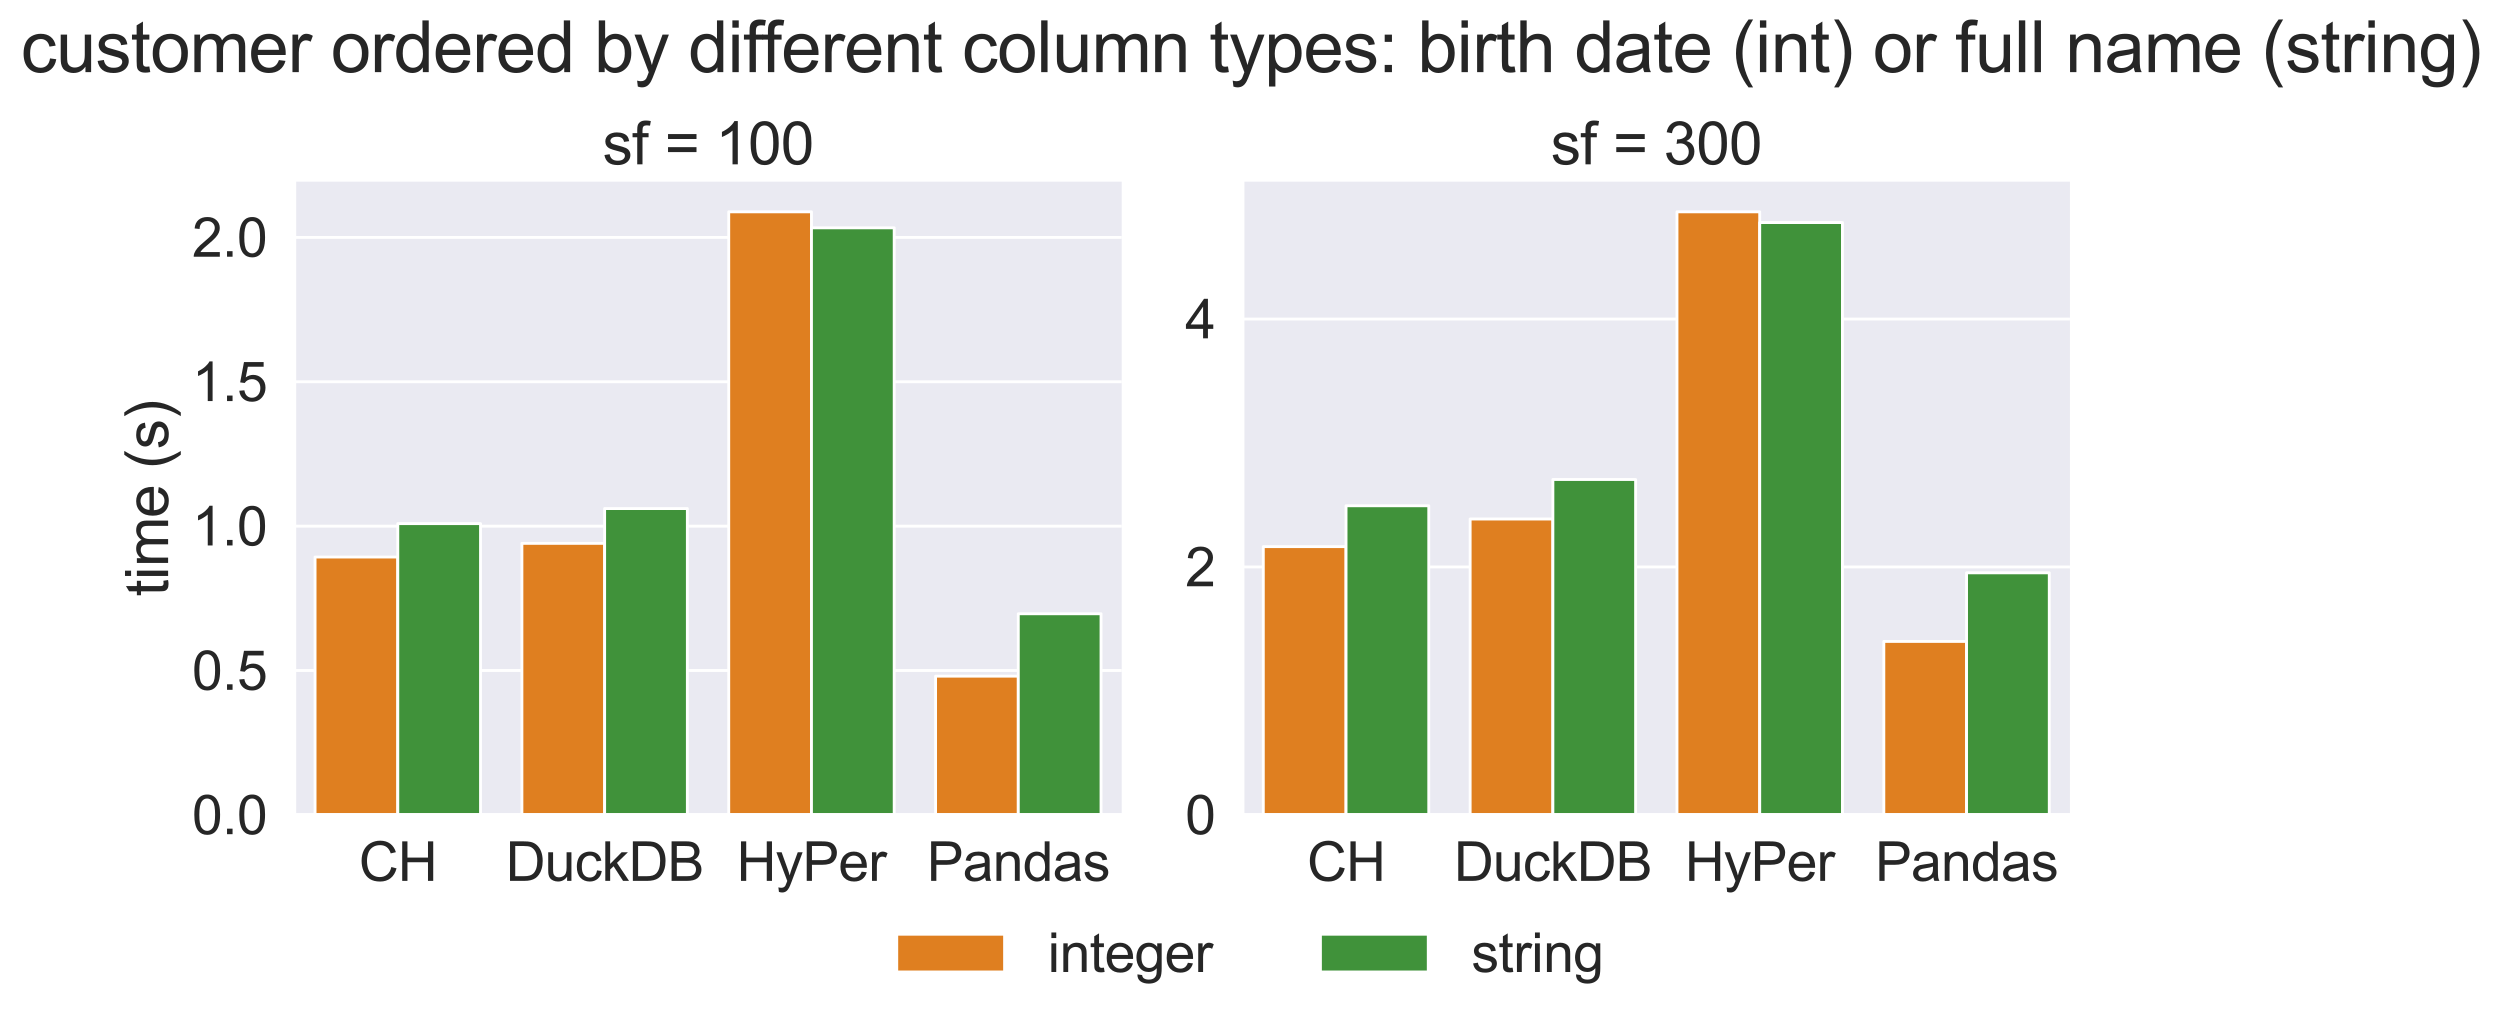 <svg xmlns="http://www.w3.org/2000/svg" xmlns:xlink="http://www.w3.org/1999/xlink" width="1155.985" height="477.133" version="1.1" viewBox="0 0 866.989 357.85"><defs><style type="text/css">*{stroke-linecap:butt;stroke-linejoin:round}</style></defs><g id="figure_1"><g id="patch_1"><path d="M 0 357.85 L 866.989 357.85 L 866.989 0 L 0 0 z" style="fill:#fff"/></g><g id="axes_1"><g id="patch_2"><path d="M 102.087 282.6 L 389.007 282.6 L 389.007 63 L 102.087 63 z" style="fill:#eaeaf2"/></g><g id="matplotlib.axis_1"><g id="xtick_1"><g id="text_1"><g style="fill:#262626" transform="translate(124.447 305.485)scale(0.187 -0.187)"><defs><path id="ArialMT-43" d="M 3763 1606 L 4369 1453 Q 4178 706 3683 314 Q 3188 -78 2472 -78 Q 1731 -78 1267 223 Q 803 525 561 1097 Q 319 1669 319 2325 Q 319 3041 592 3573 Q 866 4106 1370 4382 Q 1875 4659 2481 4659 Q 3169 4659 3637 4309 Q 4106 3959 4291 3325 L 3694 3184 Q 3534 3684 3231 3912 Q 2928 4141 2469 4141 Q 1941 4141 1586 3887 Q 1231 3634 1087 3207 Q 944 2781 944 2328 Q 944 1744 1114 1308 Q 1284 872 1643 656 Q 2003 441 2422 441 Q 2931 441 3284 734 Q 3638 1028 3763 1606 z" transform="scale(0.016)"/><path id="ArialMT-48" d="M 513 0 L 513 4581 L 1119 4581 L 1119 2700 L 3500 2700 L 3500 4581 L 4106 4581 L 4106 0 L 3500 0 L 3500 2159 L 1119 2159 L 1119 0 L 513 0 z" transform="scale(0.016)"/></defs><use xlink:href="#ArialMT-43"/><use x="72.217" xlink:href="#ArialMT-48"/></g></g></g><g id="xtick_2"><g id="text_2"><g style="fill:#262626" transform="translate(175.391 305.485)scale(0.187 -0.187)"><defs><path id="ArialMT-44" d="M 494 0 L 494 4581 L 2072 4581 Q 2606 4581 2888 4516 Q 3281 4425 3559 4188 Q 3922 3881 4101 3404 Q 4281 2928 4281 2316 Q 4281 1794 4159 1391 Q 4038 988 3847 723 Q 3656 459 3429 307 Q 3203 156 2883 78 Q 2563 0 2147 0 L 494 0 z M 1100 541 L 2078 541 Q 2531 541 2789 625 Q 3047 709 3200 863 Q 3416 1078 3536 1442 Q 3656 1806 3656 2325 Q 3656 3044 3420 3430 Q 3184 3816 2847 3947 Q 2603 4041 2063 4041 L 1100 4041 L 1100 541 z" transform="scale(0.016)"/><path id="ArialMT-75" d="M 2597 0 L 2597 488 Q 2209 -75 1544 -75 Q 1250 -75 995 37 Q 741 150 617 320 Q 494 491 444 738 Q 409 903 409 1263 L 409 3319 L 972 3319 L 972 1478 Q 972 1038 1006 884 Q 1059 663 1231 536 Q 1403 409 1656 409 Q 1909 409 2131 539 Q 2353 669 2445 892 Q 2538 1116 2538 1541 L 2538 3319 L 3100 3319 L 3100 0 L 2597 0 z" transform="scale(0.016)"/><path id="ArialMT-63" d="M 2588 1216 L 3141 1144 Q 3050 572 2676 248 Q 2303 -75 1759 -75 Q 1078 -75 664 370 Q 250 816 250 1647 Q 250 2184 428 2587 Q 606 2991 970 3192 Q 1334 3394 1763 3394 Q 2303 3394 2647 3120 Q 2991 2847 3088 2344 L 2541 2259 Q 2463 2594 2264 2762 Q 2066 2931 1784 2931 Q 1359 2931 1093 2626 Q 828 2322 828 1663 Q 828 994 1084 691 Q 1341 388 1753 388 Q 2084 388 2306 591 Q 2528 794 2588 1216 z" transform="scale(0.016)"/><path id="ArialMT-6b" d="M 425 0 L 425 4581 L 988 4581 L 988 1969 L 2319 3319 L 3047 3319 L 1778 2088 L 3175 0 L 2481 0 L 1384 1697 L 988 1316 L 988 0 L 425 0 z" transform="scale(0.016)"/><path id="ArialMT-42" d="M 469 0 L 469 4581 L 2188 4581 Q 2713 4581 3030 4442 Q 3347 4303 3526 4014 Q 3706 3725 3706 3409 Q 3706 3116 3547 2856 Q 3388 2597 3066 2438 Q 3481 2316 3704 2022 Q 3928 1728 3928 1328 Q 3928 1006 3792 729 Q 3656 453 3456 303 Q 3256 153 2954 76 Q 2653 0 2216 0 L 469 0 z M 1075 2656 L 2066 2656 Q 2469 2656 2644 2709 Q 2875 2778 2992 2937 Q 3109 3097 3109 3338 Q 3109 3566 3000 3739 Q 2891 3913 2687 3977 Q 2484 4041 1991 4041 L 1075 4041 L 1075 2656 z M 1075 541 L 2216 541 Q 2509 541 2628 563 Q 2838 600 2978 687 Q 3119 775 3209 942 Q 3300 1109 3300 1328 Q 3300 1584 3169 1773 Q 3038 1963 2805 2039 Q 2572 2116 2134 2116 L 1075 2116 L 1075 541 z" transform="scale(0.016)"/></defs><use xlink:href="#ArialMT-44"/><use x="72.217" xlink:href="#ArialMT-75"/><use x="127.832" xlink:href="#ArialMT-63"/><use x="177.832" xlink:href="#ArialMT-6b"/><use x="227.832" xlink:href="#ArialMT-44"/><use x="300.049" xlink:href="#ArialMT-42"/></g></g></g><g id="xtick_3"><g id="text_3"><g style="fill:#262626" transform="translate(255.435 305.485)scale(0.187 -0.187)"><defs><path id="ArialMT-79" d="M 397 -1278 L 334 -750 Q 519 -800 656 -800 Q 844 -800 956 -737 Q 1069 -675 1141 -563 Q 1194 -478 1313 -144 Q 1328 -97 1363 -6 L 103 3319 L 709 3319 L 1400 1397 Q 1534 1031 1641 628 Q 1738 1016 1872 1384 L 2581 3319 L 3144 3319 L 1881 -56 Q 1678 -603 1566 -809 Q 1416 -1088 1222 -1217 Q 1028 -1347 759 -1347 Q 597 -1347 397 -1278 z" transform="scale(0.016)"/><path id="ArialMT-50" d="M 494 0 L 494 4581 L 2222 4581 Q 2678 4581 2919 4538 Q 3256 4481 3484 4323 Q 3713 4166 3852 3881 Q 3991 3597 3991 3256 Q 3991 2672 3619 2267 Q 3247 1863 2275 1863 L 1100 1863 L 1100 0 L 494 0 z M 1100 2403 L 2284 2403 Q 2872 2403 3119 2622 Q 3366 2841 3366 3238 Q 3366 3525 3220 3729 Q 3075 3934 2838 4000 Q 2684 4041 2272 4041 L 1100 4041 L 1100 2403 z" transform="scale(0.016)"/><path id="ArialMT-65" d="M 2694 1069 L 3275 997 Q 3138 488 2766 206 Q 2394 -75 1816 -75 Q 1088 -75 661 373 Q 234 822 234 1631 Q 234 2469 665 2931 Q 1097 3394 1784 3394 Q 2450 3394 2872 2941 Q 3294 2488 3294 1666 Q 3294 1616 3291 1516 L 816 1516 Q 847 969 1125 678 Q 1403 388 1819 388 Q 2128 388 2347 550 Q 2566 713 2694 1069 z M 847 1978 L 2700 1978 Q 2663 2397 2488 2606 Q 2219 2931 1791 2931 Q 1403 2931 1139 2672 Q 875 2413 847 1978 z" transform="scale(0.016)"/><path id="ArialMT-72" d="M 416 0 L 416 3319 L 922 3319 L 922 2816 Q 1116 3169 1280 3281 Q 1444 3394 1641 3394 Q 1925 3394 2219 3213 L 2025 2691 Q 1819 2813 1613 2813 Q 1428 2813 1281 2702 Q 1134 2591 1072 2394 Q 978 2094 978 1738 L 978 0 L 416 0 z" transform="scale(0.016)"/></defs><use xlink:href="#ArialMT-48"/><use x="72.217" xlink:href="#ArialMT-79"/><use x="122.217" xlink:href="#ArialMT-50"/><use x="188.916" xlink:href="#ArialMT-65"/><use x="244.531" xlink:href="#ArialMT-72"/></g></g></g><g id="xtick_4"><g id="text_4"><g style="fill:#262626" transform="translate(321.433 305.485)scale(0.187 -0.187)"><defs><path id="ArialMT-61" d="M 2588 409 Q 2275 144 1986 34 Q 1697 -75 1366 -75 Q 819 -75 525 192 Q 231 459 231 875 Q 231 1119 342 1320 Q 453 1522 633 1644 Q 813 1766 1038 1828 Q 1203 1872 1538 1913 Q 2219 1994 2541 2106 Q 2544 2222 2544 2253 Q 2544 2597 2384 2738 Q 2169 2928 1744 2928 Q 1347 2928 1158 2789 Q 969 2650 878 2297 L 328 2372 Q 403 2725 575 2942 Q 747 3159 1072 3276 Q 1397 3394 1825 3394 Q 2250 3394 2515 3294 Q 2781 3194 2906 3042 Q 3031 2891 3081 2659 Q 3109 2516 3109 2141 L 3109 1391 Q 3109 606 3145 398 Q 3181 191 3288 0 L 2700 0 Q 2613 175 2588 409 z M 2541 1666 Q 2234 1541 1622 1453 Q 1275 1403 1131 1340 Q 988 1278 909 1158 Q 831 1038 831 891 Q 831 666 1001 516 Q 1172 366 1500 366 Q 1825 366 2078 508 Q 2331 650 2450 897 Q 2541 1088 2541 1459 L 2541 1666 z" transform="scale(0.016)"/><path id="ArialMT-6e" d="M 422 0 L 422 3319 L 928 3319 L 928 2847 Q 1294 3394 1984 3394 Q 2284 3394 2536 3286 Q 2788 3178 2913 3003 Q 3038 2828 3088 2588 Q 3119 2431 3119 2041 L 3119 0 L 2556 0 L 2556 2019 Q 2556 2363 2490 2533 Q 2425 2703 2258 2804 Q 2091 2906 1866 2906 Q 1506 2906 1245 2678 Q 984 2450 984 1813 L 984 0 L 422 0 z" transform="scale(0.016)"/><path id="ArialMT-64" d="M 2575 0 L 2575 419 Q 2259 -75 1647 -75 Q 1250 -75 917 144 Q 584 363 401 755 Q 219 1147 219 1656 Q 219 2153 384 2558 Q 550 2963 881 3178 Q 1213 3394 1622 3394 Q 1922 3394 2156 3267 Q 2391 3141 2538 2938 L 2538 4581 L 3097 4581 L 3097 0 L 2575 0 z M 797 1656 Q 797 1019 1065 703 Q 1334 388 1700 388 Q 2069 388 2326 689 Q 2584 991 2584 1609 Q 2584 2291 2321 2609 Q 2059 2928 1675 2928 Q 1300 2928 1048 2622 Q 797 2316 797 1656 z" transform="scale(0.016)"/><path id="ArialMT-73" d="M 197 991 L 753 1078 Q 800 744 1014 566 Q 1228 388 1613 388 Q 2000 388 2187 545 Q 2375 703 2375 916 Q 2375 1106 2209 1216 Q 2094 1291 1634 1406 Q 1016 1563 777 1677 Q 538 1791 414 1992 Q 291 2194 291 2438 Q 291 2659 392 2848 Q 494 3038 669 3163 Q 800 3259 1026 3326 Q 1253 3394 1513 3394 Q 1903 3394 2198 3281 Q 2494 3169 2634 2976 Q 2775 2784 2828 2463 L 2278 2388 Q 2241 2644 2061 2787 Q 1881 2931 1553 2931 Q 1166 2931 1000 2803 Q 834 2675 834 2503 Q 834 2394 903 2306 Q 972 2216 1119 2156 Q 1203 2125 1616 2013 Q 2213 1853 2448 1751 Q 2684 1650 2818 1456 Q 2953 1263 2953 975 Q 2953 694 2789 445 Q 2625 197 2315 61 Q 2006 -75 1616 -75 Q 969 -75 630 194 Q 291 463 197 991 z" transform="scale(0.016)"/></defs><use xlink:href="#ArialMT-50"/><use x="66.699" xlink:href="#ArialMT-61"/><use x="122.314" xlink:href="#ArialMT-6e"/><use x="177.93" xlink:href="#ArialMT-64"/><use x="233.545" xlink:href="#ArialMT-61"/><use x="289.16" xlink:href="#ArialMT-73"/></g></g></g></g><g id="matplotlib.axis_2"><g id="ytick_1"><g id="line2d_1"><path d="M 102.087 282.6 L 389.007 282.6" clip-path="url(#p00ef716fed)" style="fill:none;stroke:#fff;stroke-linecap:round"/></g><g id="text_5"><g style="fill:#262626" transform="translate(66.594 289.293)scale(0.187 -0.187)"><defs><path id="ArialMT-30" d="M 266 2259 Q 266 3072 433 3567 Q 600 4063 929 4331 Q 1259 4600 1759 4600 Q 2128 4600 2406 4451 Q 2684 4303 2865 4023 Q 3047 3744 3150 3342 Q 3253 2941 3253 2259 Q 3253 1453 3087 958 Q 2922 463 2592 192 Q 2263 -78 1759 -78 Q 1097 -78 719 397 Q 266 969 266 2259 z M 844 2259 Q 844 1131 1108 757 Q 1372 384 1759 384 Q 2147 384 2411 759 Q 2675 1134 2675 2259 Q 2675 3391 2411 3762 Q 2147 4134 1753 4134 Q 1366 4134 1134 3806 Q 844 3388 844 2259 z" transform="scale(0.016)"/><path id="ArialMT-2e" d="M 581 0 L 581 641 L 1222 641 L 1222 0 L 581 0 z" transform="scale(0.016)"/></defs><use xlink:href="#ArialMT-30"/><use x="55.615" xlink:href="#ArialMT-2e"/><use x="83.398" xlink:href="#ArialMT-30"/></g></g></g><g id="ytick_2"><g id="line2d_2"><path d="M 102.087 232.534 L 389.007 232.534" clip-path="url(#p00ef716fed)" style="fill:none;stroke:#fff;stroke-linecap:round"/></g><g id="text_6"><g style="fill:#262626" transform="translate(66.594 239.226)scale(0.187 -0.187)"><defs><path id="ArialMT-35" d="M 266 1200 L 856 1250 Q 922 819 1161 601 Q 1400 384 1738 384 Q 2144 384 2425 690 Q 2706 997 2706 1503 Q 2706 1984 2436 2262 Q 2166 2541 1728 2541 Q 1456 2541 1237 2417 Q 1019 2294 894 2097 L 366 2166 L 809 4519 L 3088 4519 L 3088 3981 L 1259 3981 L 1013 2750 Q 1425 3038 1878 3038 Q 2478 3038 2890 2622 Q 3303 2206 3303 1553 Q 3303 931 2941 478 Q 2500 -78 1738 -78 Q 1113 -78 717 272 Q 322 622 266 1200 z" transform="scale(0.016)"/></defs><use xlink:href="#ArialMT-30"/><use x="55.615" xlink:href="#ArialMT-2e"/><use x="83.398" xlink:href="#ArialMT-35"/></g></g></g><g id="ytick_3"><g id="line2d_3"><path d="M 102.087 182.467 L 389.007 182.467" clip-path="url(#p00ef716fed)" style="fill:none;stroke:#fff;stroke-linecap:round"/></g><g id="text_7"><g style="fill:#262626" transform="translate(66.594 189.16)scale(0.187 -0.187)"><defs><path id="ArialMT-31" d="M 2384 0 L 1822 0 L 1822 3584 Q 1619 3391 1289 3197 Q 959 3003 697 2906 L 697 3450 Q 1169 3672 1522 3987 Q 1875 4303 2022 4600 L 2384 4600 L 2384 0 z" transform="scale(0.016)"/></defs><use xlink:href="#ArialMT-31"/><use x="55.615" xlink:href="#ArialMT-2e"/><use x="83.398" xlink:href="#ArialMT-30"/></g></g></g><g id="ytick_4"><g id="line2d_4"><path d="M 102.087 132.401 L 389.007 132.401" clip-path="url(#p00ef716fed)" style="fill:none;stroke:#fff;stroke-linecap:round"/></g><g id="text_8"><g style="fill:#262626" transform="translate(66.594 139.093)scale(0.187 -0.187)"><use xlink:href="#ArialMT-31"/><use x="55.615" xlink:href="#ArialMT-2e"/><use x="83.398" xlink:href="#ArialMT-35"/></g></g></g><g id="ytick_5"><g id="line2d_5"><path d="M 102.087 82.335 L 389.007 82.335" clip-path="url(#p00ef716fed)" style="fill:none;stroke:#fff;stroke-linecap:round"/></g><g id="text_9"><g style="fill:#262626" transform="translate(66.594 89.027)scale(0.187 -0.187)"><defs><path id="ArialMT-32" d="M 3222 541 L 3222 0 L 194 0 Q 188 203 259 391 Q 375 700 629 1000 Q 884 1300 1366 1694 Q 2113 2306 2375 2664 Q 2638 3022 2638 3341 Q 2638 3675 2398 3904 Q 2159 4134 1775 4134 Q 1369 4134 1125 3890 Q 881 3647 878 3216 L 300 3275 Q 359 3922 746 4261 Q 1134 4600 1788 4600 Q 2447 4600 2831 4234 Q 3216 3869 3216 3328 Q 3216 3053 3103 2787 Q 2991 2522 2730 2228 Q 2469 1934 1863 1422 Q 1356 997 1212 845 Q 1069 694 975 541 L 3222 541 z" transform="scale(0.016)"/></defs><use xlink:href="#ArialMT-32"/><use x="55.615" xlink:href="#ArialMT-2e"/><use x="83.398" xlink:href="#ArialMT-30"/></g></g></g><g id="text_10"><g style="fill:#262626" transform="translate(58.3 206.795)rotate(-90)scale(0.204 -0.204)"><defs><path id="ArialMT-74" d="M 1650 503 L 1731 6 Q 1494 -44 1306 -44 Q 1000 -44 831 53 Q 663 150 594 308 Q 525 466 525 972 L 525 2881 L 113 2881 L 113 3319 L 525 3319 L 525 4141 L 1084 4478 L 1084 3319 L 1650 3319 L 1650 2881 L 1084 2881 L 1084 941 Q 1084 700 1114 631 Q 1144 563 1211 522 Q 1278 481 1403 481 Q 1497 481 1650 503 z" transform="scale(0.016)"/><path id="ArialMT-69" d="M 425 3934 L 425 4581 L 988 4581 L 988 3934 L 425 3934 z M 425 0 L 425 3319 L 988 3319 L 988 0 L 425 0 z" transform="scale(0.016)"/><path id="ArialMT-6d" d="M 422 0 L 422 3319 L 925 3319 L 925 2853 Q 1081 3097 1340 3245 Q 1600 3394 1931 3394 Q 2300 3394 2536 3241 Q 2772 3088 2869 2813 Q 3263 3394 3894 3394 Q 4388 3394 4653 3120 Q 4919 2847 4919 2278 L 4919 0 L 4359 0 L 4359 2091 Q 4359 2428 4304 2576 Q 4250 2725 4106 2815 Q 3963 2906 3769 2906 Q 3419 2906 3187 2673 Q 2956 2441 2956 1928 L 2956 0 L 2394 0 L 2394 2156 Q 2394 2531 2256 2718 Q 2119 2906 1806 2906 Q 1569 2906 1367 2781 Q 1166 2656 1075 2415 Q 984 2175 984 1722 L 984 0 L 422 0 z" transform="scale(0.016)"/><path id="ArialMT-20" transform="scale(0.016)"/><path id="ArialMT-28" d="M 1497 -1347 Q 1031 -759 709 28 Q 388 816 388 1659 Q 388 2403 628 3084 Q 909 3875 1497 4659 L 1900 4659 Q 1522 4009 1400 3731 Q 1209 3300 1100 2831 Q 966 2247 966 1656 Q 966 153 1900 -1347 L 1497 -1347 z" transform="scale(0.016)"/><path id="ArialMT-29" d="M 791 -1347 L 388 -1347 Q 1322 153 1322 1656 Q 1322 2244 1188 2822 Q 1081 3291 891 3722 Q 769 4003 388 4659 L 791 4659 Q 1378 3875 1659 3084 Q 1900 2403 1900 1659 Q 1900 816 1576 28 Q 1253 -759 791 -1347 z" transform="scale(0.016)"/></defs><use xlink:href="#ArialMT-74"/><use x="27.783" xlink:href="#ArialMT-69"/><use x="50" xlink:href="#ArialMT-6d"/><use x="133.301" xlink:href="#ArialMT-65"/><use x="188.916" xlink:href="#ArialMT-20"/><use x="216.699" xlink:href="#ArialMT-28"/><use x="250" xlink:href="#ArialMT-73"/><use x="300" xlink:href="#ArialMT-29"/></g></g></g><g id="patch_3"><path d="M 109.26 282.6 L 137.952 282.6 L 137.952 193.172 L 109.26 193.172 z" clip-path="url(#p00ef716fed)" style="fill:#df7f20;stroke:#fff;stroke-linejoin:miter"/></g><g id="patch_4"><path d="M 180.99 282.6 L 209.682 282.6 L 209.682 188.433 L 180.99 188.433 z" clip-path="url(#p00ef716fed)" style="fill:#df7f20;stroke:#fff;stroke-linejoin:miter"/></g><g id="patch_5"><path d="M 252.72 282.6 L 281.412 282.6 L 281.412 73.457 L 252.72 73.457 z" clip-path="url(#p00ef716fed)" style="fill:#df7f20;stroke:#fff;stroke-linejoin:miter"/></g><g id="patch_6"><path d="M 324.45 282.6 L 353.142 282.6 L 353.142 234.497 L 324.45 234.497 z" clip-path="url(#p00ef716fed)" style="fill:#df7f20;stroke:#fff;stroke-linejoin:miter"/></g><g id="patch_7"><path d="M 137.952 282.6 L 166.644 282.6 L 166.644 181.584 L 137.952 181.584 z" clip-path="url(#p00ef716fed)" style="fill:#40923a;stroke:#fff;stroke-linejoin:miter"/></g><g id="patch_8"><path d="M 209.682 282.6 L 238.374 282.6 L 238.374 176.364 L 209.682 176.364 z" clip-path="url(#p00ef716fed)" style="fill:#40923a;stroke:#fff;stroke-linejoin:miter"/></g><g id="patch_9"><path d="M 281.412 282.6 L 310.104 282.6 L 310.104 79.017 L 281.412 79.017 z" clip-path="url(#p00ef716fed)" style="fill:#40923a;stroke:#fff;stroke-linejoin:miter"/></g><g id="patch_10"><path d="M 353.142 282.6 L 381.834 282.6 L 381.834 212.853 L 353.142 212.853 z" clip-path="url(#p00ef716fed)" style="fill:#40923a;stroke:#fff;stroke-linejoin:miter"/></g><g id="line2d_6"><path clip-path="url(#p00ef716fed)" style="fill:none;stroke:#424242;stroke-linecap:round;stroke-width:2.7"/></g><g id="line2d_7"><path clip-path="url(#p00ef716fed)" style="fill:none;stroke:#424242;stroke-linecap:round;stroke-width:2.7"/></g><g id="line2d_8"><path clip-path="url(#p00ef716fed)" style="fill:none;stroke:#424242;stroke-linecap:round;stroke-width:2.7"/></g><g id="line2d_9"><path clip-path="url(#p00ef716fed)" style="fill:none;stroke:#424242;stroke-linecap:round;stroke-width:2.7"/></g><g id="line2d_10"><path clip-path="url(#p00ef716fed)" style="fill:none;stroke:#424242;stroke-linecap:round;stroke-width:2.7"/></g><g id="line2d_11"><path clip-path="url(#p00ef716fed)" style="fill:none;stroke:#424242;stroke-linecap:round;stroke-width:2.7"/></g><g id="line2d_12"><path clip-path="url(#p00ef716fed)" style="fill:none;stroke:#424242;stroke-linecap:round;stroke-width:2.7"/></g><g id="line2d_13"><path clip-path="url(#p00ef716fed)" style="fill:none;stroke:#424242;stroke-linecap:round;stroke-width:2.7"/></g><g id="patch_11"><path d="M 102.087 282.6 L 102.087 63" style="fill:none;stroke:#fff;stroke-linecap:square;stroke-linejoin:miter;stroke-width:1.25"/></g><g id="patch_12"><path d="M 102.087 282.6 L 389.007 282.6" style="fill:none;stroke:#fff;stroke-linecap:square;stroke-linejoin:miter;stroke-width:1.25"/></g><g id="text_11"><g style="fill:#262626" transform="translate(208.972 57)scale(0.204 -0.204)"><defs><path id="ArialMT-66" d="M 556 0 L 556 2881 L 59 2881 L 59 3319 L 556 3319 L 556 3672 Q 556 4006 616 4169 Q 697 4388 901 4523 Q 1106 4659 1475 4659 Q 1713 4659 2000 4603 L 1916 4113 Q 1741 4144 1584 4144 Q 1328 4144 1222 4034 Q 1116 3925 1116 3625 L 1116 3319 L 1763 3319 L 1763 2881 L 1116 2881 L 1116 0 L 556 0 z" transform="scale(0.016)"/><path id="ArialMT-3d" d="M 3381 2694 L 356 2694 L 356 3219 L 3381 3219 L 3381 2694 z M 3381 1303 L 356 1303 L 356 1828 L 3381 1828 L 3381 1303 z" transform="scale(0.016)"/></defs><use xlink:href="#ArialMT-73"/><use x="50" xlink:href="#ArialMT-66"/><use x="77.783" xlink:href="#ArialMT-20"/><use x="105.566" xlink:href="#ArialMT-3d"/><use x="163.965" xlink:href="#ArialMT-20"/><use x="191.748" xlink:href="#ArialMT-31"/><use x="247.363" xlink:href="#ArialMT-30"/><use x="302.979" xlink:href="#ArialMT-30"/></g></g></g><g id="axes_2"><g id="patch_13"><path d="M 430.934 282.6 L 717.855 282.6 L 717.855 63 L 430.934 63 z" style="fill:#eaeaf2"/></g><g id="matplotlib.axis_3"><g id="xtick_5"><g id="text_12"><g style="fill:#262626" transform="translate(453.295 305.485)scale(0.187 -0.187)"><use xlink:href="#ArialMT-43"/><use x="72.217" xlink:href="#ArialMT-48"/></g></g></g><g id="xtick_6"><g id="text_13"><g style="fill:#262626" transform="translate(504.238 305.485)scale(0.187 -0.187)"><use xlink:href="#ArialMT-44"/><use x="72.217" xlink:href="#ArialMT-75"/><use x="127.832" xlink:href="#ArialMT-63"/><use x="177.832" xlink:href="#ArialMT-6b"/><use x="227.832" xlink:href="#ArialMT-44"/><use x="300.049" xlink:href="#ArialMT-42"/></g></g></g><g id="xtick_7"><g id="text_14"><g style="fill:#262626" transform="translate(584.283 305.485)scale(0.187 -0.187)"><use xlink:href="#ArialMT-48"/><use x="72.217" xlink:href="#ArialMT-79"/><use x="122.217" xlink:href="#ArialMT-50"/><use x="188.916" xlink:href="#ArialMT-65"/><use x="244.531" xlink:href="#ArialMT-72"/></g></g></g><g id="xtick_8"><g id="text_15"><g style="fill:#262626" transform="translate(650.28 305.485)scale(0.187 -0.187)"><use xlink:href="#ArialMT-50"/><use x="66.699" xlink:href="#ArialMT-61"/><use x="122.314" xlink:href="#ArialMT-6e"/><use x="177.93" xlink:href="#ArialMT-64"/><use x="233.545" xlink:href="#ArialMT-61"/><use x="289.16" xlink:href="#ArialMT-73"/></g></g></g></g><g id="matplotlib.axis_4"><g id="ytick_6"><g id="line2d_14"><path d="M 430.934 282.6 L 717.855 282.6" clip-path="url(#pccc879bf19)" style="fill:none;stroke:#fff;stroke-linecap:round"/></g><g id="text_16"><g style="fill:#262626" transform="translate(411.035 289.293)scale(0.187 -0.187)"><use xlink:href="#ArialMT-30"/></g></g></g><g id="ytick_7"><g id="line2d_15"><path d="M 430.934 196.623 L 717.855 196.623" clip-path="url(#pccc879bf19)" style="fill:none;stroke:#fff;stroke-linecap:round"/></g><g id="text_17"><g style="fill:#262626" transform="translate(411.035 203.316)scale(0.187 -0.187)"><use xlink:href="#ArialMT-32"/></g></g></g><g id="ytick_8"><g id="line2d_16"><path d="M 430.934 110.647 L 717.855 110.647" clip-path="url(#pccc879bf19)" style="fill:none;stroke:#fff;stroke-linecap:round"/></g><g id="text_18"><g style="fill:#262626" transform="translate(411.035 117.339)scale(0.187 -0.187)"><defs><path id="ArialMT-34" d="M 2069 0 L 2069 1097 L 81 1097 L 81 1613 L 2172 4581 L 2631 4581 L 2631 1613 L 3250 1613 L 3250 1097 L 2631 1097 L 2631 0 L 2069 0 z M 2069 1613 L 2069 3678 L 634 1613 L 2069 1613 z" transform="scale(0.016)"/></defs><use xlink:href="#ArialMT-34"/></g></g></g></g><g id="patch_14"><path d="M 438.107 282.6 L 466.799 282.6 L 466.799 189.567 L 438.107 189.567 z" clip-path="url(#pccc879bf19)" style="fill:#df7f20;stroke:#fff;stroke-linejoin:miter"/></g><g id="patch_15"><path d="M 509.837 282.6 L 538.53 282.6 L 538.53 179.989 L 509.837 179.989 z" clip-path="url(#pccc879bf19)" style="fill:#df7f20;stroke:#fff;stroke-linejoin:miter"/></g><g id="patch_16"><path d="M 581.568 282.6 L 610.26 282.6 L 610.26 73.457 L 581.568 73.457 z" clip-path="url(#pccc879bf19)" style="fill:#df7f20;stroke:#fff;stroke-linejoin:miter"/></g><g id="patch_17"><path d="M 653.298 282.6 L 681.99 282.6 L 681.99 222.442 L 653.298 222.442 z" clip-path="url(#pccc879bf19)" style="fill:#df7f20;stroke:#fff;stroke-linejoin:miter"/></g><g id="patch_18"><path d="M 466.799 282.6 L 495.491 282.6 L 495.491 175.391 L 466.799 175.391 z" clip-path="url(#pccc879bf19)" style="fill:#40923a;stroke:#fff;stroke-linejoin:miter"/></g><g id="patch_19"><path d="M 538.53 282.6 L 567.222 282.6 L 567.222 166.292 L 538.53 166.292 z" clip-path="url(#pccc879bf19)" style="fill:#40923a;stroke:#fff;stroke-linejoin:miter"/></g><g id="patch_20"><path d="M 610.26 282.6 L 638.952 282.6 L 638.952 77.172 L 610.26 77.172 z" clip-path="url(#pccc879bf19)" style="fill:#40923a;stroke:#fff;stroke-linejoin:miter"/></g><g id="patch_21"><path d="M 681.99 282.6 L 710.682 282.6 L 710.682 198.646 L 681.99 198.646 z" clip-path="url(#pccc879bf19)" style="fill:#40923a;stroke:#fff;stroke-linejoin:miter"/></g><g id="line2d_17"><path clip-path="url(#pccc879bf19)" style="fill:none;stroke:#424242;stroke-linecap:round;stroke-width:2.7"/></g><g id="line2d_18"><path clip-path="url(#pccc879bf19)" style="fill:none;stroke:#424242;stroke-linecap:round;stroke-width:2.7"/></g><g id="line2d_19"><path clip-path="url(#pccc879bf19)" style="fill:none;stroke:#424242;stroke-linecap:round;stroke-width:2.7"/></g><g id="line2d_20"><path clip-path="url(#pccc879bf19)" style="fill:none;stroke:#424242;stroke-linecap:round;stroke-width:2.7"/></g><g id="line2d_21"><path clip-path="url(#pccc879bf19)" style="fill:none;stroke:#424242;stroke-linecap:round;stroke-width:2.7"/></g><g id="line2d_22"><path clip-path="url(#pccc879bf19)" style="fill:none;stroke:#424242;stroke-linecap:round;stroke-width:2.7"/></g><g id="line2d_23"><path clip-path="url(#pccc879bf19)" style="fill:none;stroke:#424242;stroke-linecap:round;stroke-width:2.7"/></g><g id="line2d_24"><path clip-path="url(#pccc879bf19)" style="fill:none;stroke:#424242;stroke-linecap:round;stroke-width:2.7"/></g><g id="patch_22"><path d="M 430.934 282.6 L 430.934 63" style="fill:none;stroke:#fff;stroke-linecap:square;stroke-linejoin:miter;stroke-width:1.25"/></g><g id="patch_23"><path d="M 430.934 282.6 L 717.855 282.6" style="fill:none;stroke:#fff;stroke-linecap:square;stroke-linejoin:miter;stroke-width:1.25"/></g><g id="text_19"><g style="fill:#262626" transform="translate(537.82 57)scale(0.204 -0.204)"><defs><path id="ArialMT-33" d="M 269 1209 L 831 1284 Q 928 806 1161 595 Q 1394 384 1728 384 Q 2125 384 2398 659 Q 2672 934 2672 1341 Q 2672 1728 2419 1979 Q 2166 2231 1775 2231 Q 1616 2231 1378 2169 L 1441 2663 Q 1497 2656 1531 2656 Q 1891 2656 2178 2843 Q 2466 3031 2466 3422 Q 2466 3731 2256 3934 Q 2047 4138 1716 4138 Q 1388 4138 1169 3931 Q 950 3725 888 3313 L 325 3413 Q 428 3978 793 4289 Q 1159 4600 1703 4600 Q 2078 4600 2393 4439 Q 2709 4278 2876 4000 Q 3044 3722 3044 3409 Q 3044 3113 2884 2869 Q 2725 2625 2413 2481 Q 2819 2388 3044 2092 Q 3269 1797 3269 1353 Q 3269 753 2831 336 Q 2394 -81 1725 -81 Q 1122 -81 723 278 Q 325 638 269 1209 z" transform="scale(0.016)"/></defs><use xlink:href="#ArialMT-73"/><use x="50" xlink:href="#ArialMT-66"/><use x="77.783" xlink:href="#ArialMT-20"/><use x="105.566" xlink:href="#ArialMT-3d"/><use x="163.965" xlink:href="#ArialMT-20"/><use x="191.748" xlink:href="#ArialMT-33"/><use x="247.363" xlink:href="#ArialMT-30"/><use x="302.979" xlink:href="#ArialMT-30"/></g></g></g><g id="text_20"><g style="fill:#262626" transform="translate(7.2 25.021)scale(0.245 -0.245)"><defs><path id="ArialMT-6f" d="M 213 1659 Q 213 2581 725 3025 Q 1153 3394 1769 3394 Q 2453 3394 2887 2945 Q 3322 2497 3322 1706 Q 3322 1066 3130 698 Q 2938 331 2570 128 Q 2203 -75 1769 -75 Q 1072 -75 642 372 Q 213 819 213 1659 z M 791 1659 Q 791 1022 1069 705 Q 1347 388 1769 388 Q 2188 388 2466 706 Q 2744 1025 2744 1678 Q 2744 2294 2464 2611 Q 2184 2928 1769 2928 Q 1347 2928 1069 2612 Q 791 2297 791 1659 z" transform="scale(0.016)"/><path id="ArialMT-62" d="M 941 0 L 419 0 L 419 4581 L 981 4581 L 981 2947 Q 1338 3394 1891 3394 Q 2197 3394 2470 3270 Q 2744 3147 2920 2923 Q 3097 2700 3197 2384 Q 3297 2069 3297 1709 Q 3297 856 2875 390 Q 2453 -75 1863 -75 Q 1275 -75 941 416 L 941 0 z M 934 1684 Q 934 1088 1097 822 Q 1363 388 1816 388 Q 2184 388 2453 708 Q 2722 1028 2722 1663 Q 2722 2313 2464 2622 Q 2206 2931 1841 2931 Q 1472 2931 1203 2611 Q 934 2291 934 1684 z" transform="scale(0.016)"/><path id="ArialMT-6c" d="M 409 0 L 409 4581 L 972 4581 L 972 0 L 409 0 z" transform="scale(0.016)"/><path id="ArialMT-70" d="M 422 -1272 L 422 3319 L 934 3319 L 934 2888 Q 1116 3141 1344 3267 Q 1572 3394 1897 3394 Q 2322 3394 2647 3175 Q 2972 2956 3137 2557 Q 3303 2159 3303 1684 Q 3303 1175 3120 767 Q 2938 359 2589 142 Q 2241 -75 1856 -75 Q 1575 -75 1351 44 Q 1128 163 984 344 L 984 -1272 L 422 -1272 z M 931 1641 Q 931 1000 1190 694 Q 1450 388 1819 388 Q 2194 388 2461 705 Q 2728 1022 2728 1688 Q 2728 2322 2467 2637 Q 2206 2953 1844 2953 Q 1484 2953 1207 2617 Q 931 2281 931 1641 z" transform="scale(0.016)"/><path id="ArialMT-3a" d="M 578 2678 L 578 3319 L 1219 3319 L 1219 2678 L 578 2678 z M 578 0 L 578 641 L 1219 641 L 1219 0 L 578 0 z" transform="scale(0.016)"/><path id="ArialMT-68" d="M 422 0 L 422 4581 L 984 4581 L 984 2938 Q 1378 3394 1978 3394 Q 2347 3394 2619 3248 Q 2891 3103 3008 2847 Q 3125 2591 3125 2103 L 3125 0 L 2563 0 L 2563 2103 Q 2563 2525 2380 2717 Q 2197 2909 1863 2909 Q 1613 2909 1392 2779 Q 1172 2650 1078 2428 Q 984 2206 984 1816 L 984 0 L 422 0 z" transform="scale(0.016)"/><path id="ArialMT-67" d="M 319 -275 L 866 -356 Q 900 -609 1056 -725 Q 1266 -881 1628 -881 Q 2019 -881 2231 -725 Q 2444 -569 2519 -288 Q 2563 -116 2559 434 Q 2191 0 1641 0 Q 956 0 581 494 Q 206 988 206 1678 Q 206 2153 378 2554 Q 550 2956 876 3175 Q 1203 3394 1644 3394 Q 2231 3394 2613 2919 L 2613 3319 L 3131 3319 L 3131 450 Q 3131 -325 2973 -648 Q 2816 -972 2473 -1159 Q 2131 -1347 1631 -1347 Q 1038 -1347 672 -1080 Q 306 -813 319 -275 z M 784 1719 Q 784 1066 1043 766 Q 1303 466 1694 466 Q 2081 466 2343 764 Q 2606 1063 2606 1700 Q 2606 2309 2336 2618 Q 2066 2928 1684 2928 Q 1309 2928 1046 2623 Q 784 2319 784 1719 z" transform="scale(0.016)"/></defs><use xlink:href="#ArialMT-63"/><use x="50" xlink:href="#ArialMT-75"/><use x="105.615" xlink:href="#ArialMT-73"/><use x="155.615" xlink:href="#ArialMT-74"/><use x="183.398" xlink:href="#ArialMT-6f"/><use x="239.014" xlink:href="#ArialMT-6d"/><use x="322.314" xlink:href="#ArialMT-65"/><use x="377.93" xlink:href="#ArialMT-72"/><use x="411.23" xlink:href="#ArialMT-20"/><use x="439.014" xlink:href="#ArialMT-6f"/><use x="494.629" xlink:href="#ArialMT-72"/><use x="527.93" xlink:href="#ArialMT-64"/><use x="583.545" xlink:href="#ArialMT-65"/><use x="639.16" xlink:href="#ArialMT-72"/><use x="672.461" xlink:href="#ArialMT-65"/><use x="728.076" xlink:href="#ArialMT-64"/><use x="783.691" xlink:href="#ArialMT-20"/><use x="811.475" xlink:href="#ArialMT-62"/><use x="867.09" xlink:href="#ArialMT-79"/><use x="917.09" xlink:href="#ArialMT-20"/><use x="944.873" xlink:href="#ArialMT-64"/><use x="1000.488" xlink:href="#ArialMT-69"/><use x="1022.705" xlink:href="#ArialMT-66"/><use x="1048.738" xlink:href="#ArialMT-66"/><use x="1076.521" xlink:href="#ArialMT-65"/><use x="1132.137" xlink:href="#ArialMT-72"/><use x="1165.438" xlink:href="#ArialMT-65"/><use x="1221.053" xlink:href="#ArialMT-6e"/><use x="1276.668" xlink:href="#ArialMT-74"/><use x="1304.451" xlink:href="#ArialMT-20"/><use x="1332.234" xlink:href="#ArialMT-63"/><use x="1382.234" xlink:href="#ArialMT-6f"/><use x="1437.85" xlink:href="#ArialMT-6c"/><use x="1460.066" xlink:href="#ArialMT-75"/><use x="1515.682" xlink:href="#ArialMT-6d"/><use x="1598.982" xlink:href="#ArialMT-6e"/><use x="1654.598" xlink:href="#ArialMT-20"/><use x="1682.381" xlink:href="#ArialMT-74"/><use x="1710.164" xlink:href="#ArialMT-79"/><use x="1760.164" xlink:href="#ArialMT-70"/><use x="1815.779" xlink:href="#ArialMT-65"/><use x="1871.395" xlink:href="#ArialMT-73"/><use x="1921.395" xlink:href="#ArialMT-3a"/><use x="1949.178" xlink:href="#ArialMT-20"/><use x="1976.961" xlink:href="#ArialMT-62"/><use x="2032.576" xlink:href="#ArialMT-69"/><use x="2054.793" xlink:href="#ArialMT-72"/><use x="2088.094" xlink:href="#ArialMT-74"/><use x="2115.877" xlink:href="#ArialMT-68"/><use x="2171.492" xlink:href="#ArialMT-20"/><use x="2199.275" xlink:href="#ArialMT-64"/><use x="2254.891" xlink:href="#ArialMT-61"/><use x="2310.506" xlink:href="#ArialMT-74"/><use x="2338.289" xlink:href="#ArialMT-65"/><use x="2393.904" xlink:href="#ArialMT-20"/><use x="2421.688" xlink:href="#ArialMT-28"/><use x="2454.988" xlink:href="#ArialMT-69"/><use x="2477.205" xlink:href="#ArialMT-6e"/><use x="2532.82" xlink:href="#ArialMT-74"/><use x="2560.604" xlink:href="#ArialMT-29"/><use x="2593.904" xlink:href="#ArialMT-20"/><use x="2621.688" xlink:href="#ArialMT-6f"/><use x="2677.303" xlink:href="#ArialMT-72"/><use x="2710.604" xlink:href="#ArialMT-20"/><use x="2738.387" xlink:href="#ArialMT-66"/><use x="2766.17" xlink:href="#ArialMT-75"/><use x="2821.785" xlink:href="#ArialMT-6c"/><use x="2844.002" xlink:href="#ArialMT-6c"/><use x="2866.219" xlink:href="#ArialMT-20"/><use x="2894.002" xlink:href="#ArialMT-6e"/><use x="2949.617" xlink:href="#ArialMT-61"/><use x="3005.232" xlink:href="#ArialMT-6d"/><use x="3088.533" xlink:href="#ArialMT-65"/><use x="3144.148" xlink:href="#ArialMT-20"/><use x="3171.932" xlink:href="#ArialMT-28"/><use x="3205.232" xlink:href="#ArialMT-73"/><use x="3255.232" xlink:href="#ArialMT-74"/><use x="3283.016" xlink:href="#ArialMT-72"/><use x="3316.316" xlink:href="#ArialMT-69"/><use x="3338.533" xlink:href="#ArialMT-6e"/><use x="3394.148" xlink:href="#ArialMT-67"/><use x="3449.764" xlink:href="#ArialMT-29"/></g></g><g id="legend_1"><g id="patch_24"><path d="M 310.986 337.084 L 348.386 337.084 L 348.386 323.994 L 310.986 323.994 z" style="fill:#df7f20;stroke:#fff;stroke-linejoin:miter"/></g><g id="text_21"><g style="fill:#262626" transform="translate(363.346 337.084)scale(0.187 -0.187)"><use xlink:href="#ArialMT-69"/><use x="22.217" xlink:href="#ArialMT-6e"/><use x="77.832" xlink:href="#ArialMT-74"/><use x="105.615" xlink:href="#ArialMT-65"/><use x="161.23" xlink:href="#ArialMT-67"/><use x="216.846" xlink:href="#ArialMT-65"/><use x="272.461" xlink:href="#ArialMT-72"/></g></g><g id="patch_25"><path d="M 457.918 337.084 L 495.318 337.084 L 495.318 323.994 L 457.918 323.994 z" style="fill:#40923a;stroke:#fff;stroke-linejoin:miter"/></g><g id="text_22"><g style="fill:#262626" transform="translate(510.278 337.084)scale(0.187 -0.187)"><use xlink:href="#ArialMT-73"/><use x="50" xlink:href="#ArialMT-74"/><use x="77.783" xlink:href="#ArialMT-72"/><use x="111.084" xlink:href="#ArialMT-69"/><use x="133.301" xlink:href="#ArialMT-6e"/><use x="188.916" xlink:href="#ArialMT-67"/></g></g></g></g><defs><clipPath id="p00ef716fed"><rect width="286.921" height="219.6" x="102.087" y="63"/></clipPath><clipPath id="pccc879bf19"><rect width="286.921" height="219.6" x="430.934" y="63"/></clipPath></defs></svg>
